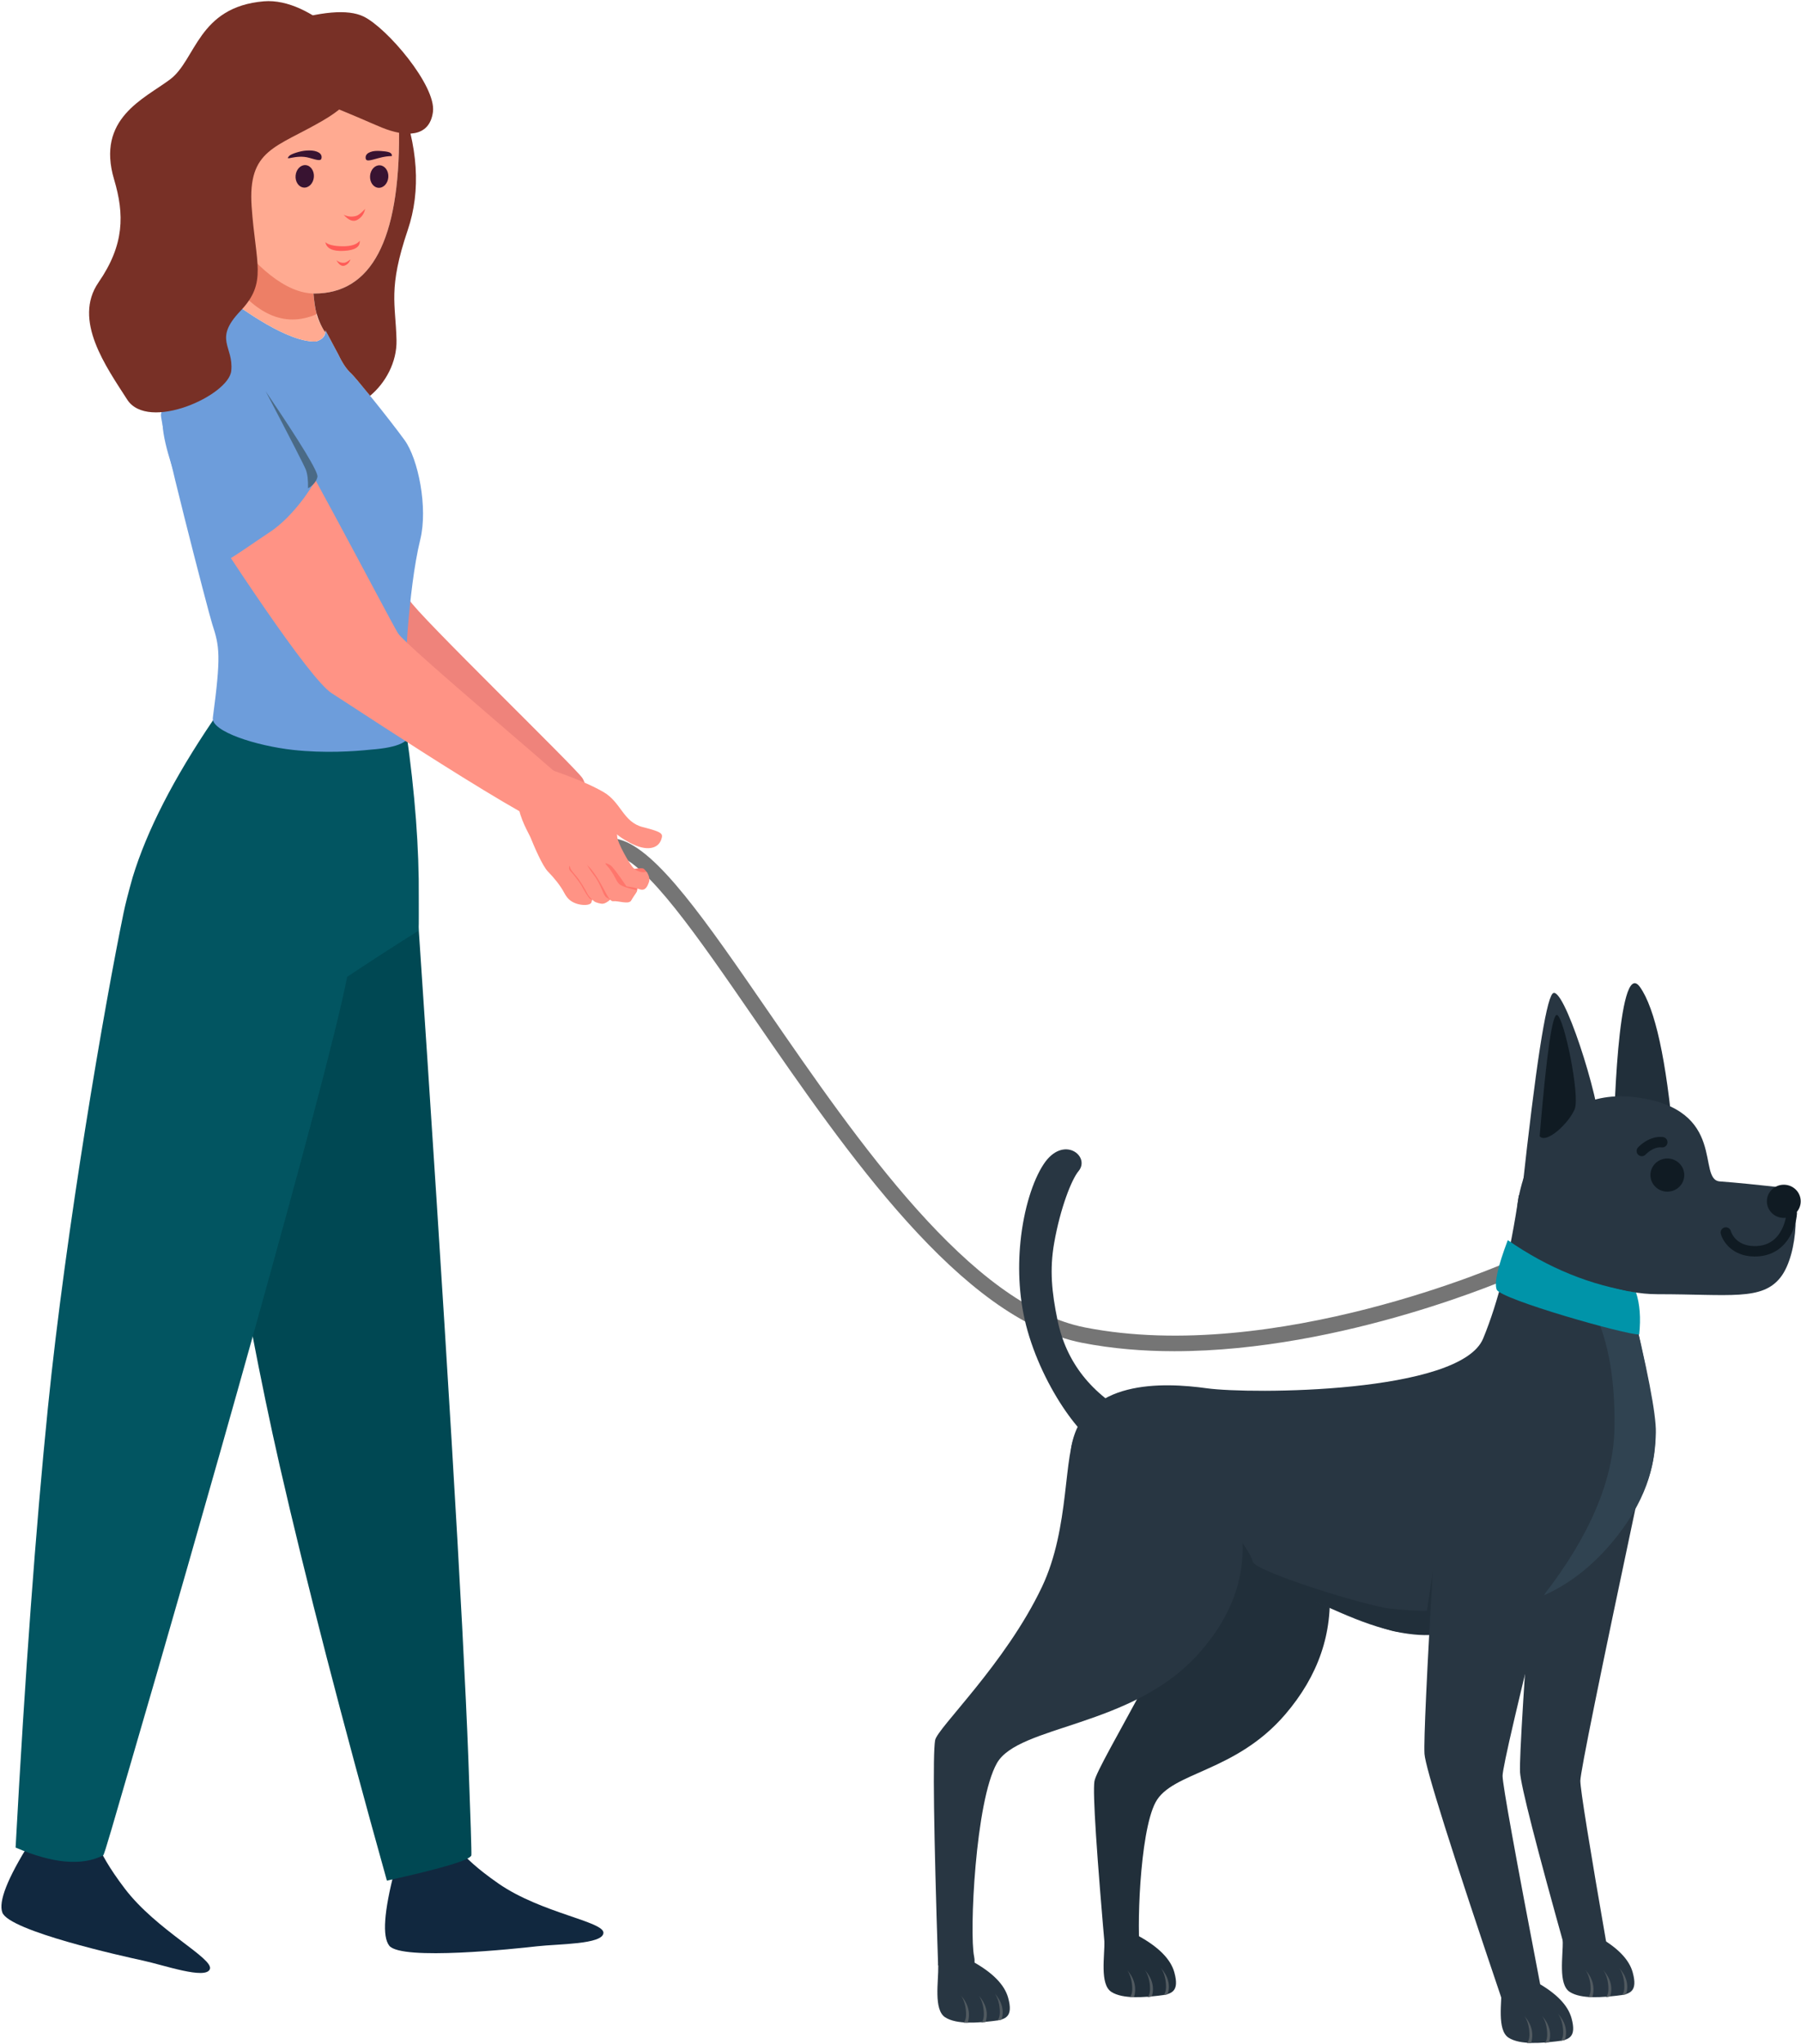 <?xml version="1.0" encoding="UTF-8"?> <svg xmlns="http://www.w3.org/2000/svg" width="282" height="320" viewBox="0 0 282 320" fill="none"> <path d="M183.895 211.55C179.021 211.55 174.147 211.159 169.425 210.233C150.492 206.514 132.54 180.447 118.114 159.503C109.127 146.453 101.365 135.185 96.391 133.81C90.419 132.162 88.882 133.153 88.553 133.495C88.113 133.957 88.363 134.739 88.365 134.748C88.572 135.383 88.235 136.076 87.602 136.293C86.966 136.508 86.282 136.185 86.056 135.554C85.774 134.758 85.6 133.082 86.752 131.841C88.363 130.111 91.726 129.983 97.043 131.453C102.876 133.066 110.488 144.119 120.127 158.115C134.303 178.695 151.943 204.305 169.898 207.831C199.601 213.661 235.837 197.688 236.198 197.525C236.817 197.251 237.537 197.525 237.815 198.142C238.089 198.758 237.812 199.481 237.198 199.758C236.885 199.897 210.454 211.55 183.895 211.55Z" fill="#757575"></path> <path d="M256.609 233.654C250.502 262.433 247.448 277.485 247.448 278.81C247.448 280.139 248.858 288.896 251.675 305.087L245.334 306.13C240.575 289.146 238.132 279.59 238.007 277.468C237.882 275.344 238.681 262.457 240.404 238.805C242.156 237.743 247.559 236.026 256.609 233.654Z" fill="#283642"></path> <path d="M250.078 303.12C253.227 304.861 255.082 306.752 255.645 308.792C256.489 311.853 255.223 312.225 253.178 312.451C251.135 312.674 247.614 313.046 245.78 311.853C243.949 310.658 244.748 306.255 244.701 303.791C244.669 302.15 246.462 301.925 250.078 303.12Z" fill="#283642"></path> <path d="M253.949 312.364C254.278 312.052 254.4 311.424 254.319 310.479C254.235 309.534 253.976 308.743 253.542 308.107C254.694 309.428 255.05 310.799 254.612 312.226L253.949 312.364Z" fill="#515A60"></path> <path d="M251.447 312.698C251.776 312.388 251.898 311.758 251.817 310.813C251.735 309.867 251.477 309.079 251.042 308.444C252.192 309.761 252.553 311.139 252.121 312.573L251.447 312.698Z" fill="#515A60"></path> <path d="M248.665 312.698C248.994 312.388 249.116 311.758 249.035 310.813C248.95 309.867 248.692 309.079 248.258 308.444C249.41 309.761 249.765 311.179 249.328 312.698H248.665Z" fill="#515A60"></path> <path d="M208.131 248.274C208.732 255.652 206.43 262.37 201.225 268.43C193.417 277.517 183.496 277.386 180.939 282.17C178.385 286.954 177.978 302.886 178.546 305.757C178.923 307.669 177.144 308.172 173.21 307.267C171.697 290.154 171.08 280.692 171.365 278.886C171.789 276.175 186.166 253.647 189.676 240.143C191.45 233.322 206.995 241.1 208.131 248.274Z" fill="#212F3A"></path> <path d="M178.309 303.119C181.455 304.861 183.311 306.751 183.876 308.791C184.721 311.853 183.452 312.225 181.409 312.45C179.366 312.673 175.842 313.045 174.011 311.853C172.18 310.658 172.979 306.254 172.933 303.79C172.9 302.15 174.693 301.924 178.309 303.119Z" fill="#212F3A"></path> <path d="M182.178 312.364C182.507 312.051 182.632 311.424 182.547 310.478C182.466 309.533 182.208 308.743 181.773 308.107C182.925 309.427 183.281 310.799 182.844 312.225L182.178 312.364Z" fill="#515A60"></path> <path d="M179.678 312.697C180.007 312.388 180.129 311.757 180.048 310.812C179.966 309.867 179.706 309.079 179.274 308.443C180.423 309.761 180.784 311.138 180.352 312.572L179.678 312.697Z" fill="#515A60"></path> <path d="M176.894 312.697C177.223 312.388 177.348 311.757 177.263 310.812C177.182 309.867 176.924 309.079 176.489 308.443C177.641 309.761 177.997 311.179 177.559 312.697H176.894Z" fill="#515A60"></path> <path d="M173.647 226.901C170.852 227.254 163.769 218.466 160.892 208.347C159.566 203.689 159.341 198.785 159.786 194.393C160.305 189.243 161.745 184.793 163.413 182.269C166.502 177.592 170.816 181.039 168.871 183.364C167.779 184.673 166.027 189.142 165.068 194.57C164.321 198.791 164.69 202.347 165.587 206.69C166.95 213.305 170.922 218.33 177.505 221.767C176.799 224.953 175.514 226.665 173.647 226.901Z" fill="#283642"></path> <path d="M167.741 226.559C169.621 215.85 182.208 216.415 188.973 217.353C195.735 218.292 228.662 218.2 232.232 209.559C234.611 203.797 236.472 196.314 237.82 187.107L253.452 199.541C253.689 198.894 253.865 198.381 253.976 198.003C256.859 209.651 258.549 217.73 259.051 222.24C259.801 229.001 257.546 235.952 250.972 242.526C244.394 249.103 231.995 257.179 220.158 255.677C208.324 254.174 195.172 242.339 178.825 242.714C181.887 242.029 185.636 241.116 190.073 239.975C177.285 236.24 166.902 231.353 167.741 226.559Z" fill="#283642"></path> <path d="M252.792 223.527C252.92 215.386 251.659 208.945 249.016 204.202L248.176 200.611L255.142 202.863C257.959 214.324 259.337 221.46 259.274 224.279C259.182 228.506 258.334 233.953 253.262 240.434C249.88 244.756 246.025 247.875 241.697 249.793L241.661 249.828C248.956 240.434 252.667 231.668 252.792 223.527Z" fill="#304351"></path> <path d="M224.481 245.275L225.184 255.842C223.462 256.138 221.223 256.005 218.468 255.443C215.714 254.878 207.542 251.591 193.95 245.579C193.637 242.23 193.012 239.804 192.072 238.299C194.561 241.399 195.922 243.466 196.158 244.498C196.511 246.049 214.054 251.496 217.811 251.873C220.316 252.123 222.188 252.224 223.424 252.178L224.481 245.275Z" fill="#212F3A"></path> <path d="M242.705 246.193C237.749 266.097 235.272 276.713 235.272 278.041C235.272 279.367 237.249 290.314 241.202 310.883L235.378 313.668C227.282 289.738 223.171 276.71 223.046 274.586C222.921 272.464 223.399 262.104 224.481 243.507C226.233 242.445 232.308 243.341 242.705 246.193Z" fill="#283642"></path> <path d="M240.496 310.286C243.645 312.027 245.5 313.918 246.063 315.958C246.908 319.019 245.642 319.391 243.599 319.614C241.553 319.84 238.032 320.212 236.201 319.019C234.367 317.824 235.166 313.421 235.119 310.957C235.087 309.316 236.88 309.091 240.496 310.286Z" fill="#283642"></path> <path d="M244.367 319.527C244.696 319.218 244.818 318.59 244.737 317.645C244.655 316.7 244.395 315.909 243.963 315.273C245.112 316.594 245.468 317.965 245.03 319.392L244.367 319.527Z" fill="#515A60"></path> <path d="M241.865 319.864C242.194 319.555 242.316 318.924 242.235 317.979C242.153 317.034 241.895 316.243 241.46 315.61C242.61 316.928 242.971 318.305 242.542 319.739L241.865 319.864Z" fill="#515A60"></path> <path d="M239.083 319.864C239.412 319.555 239.534 318.924 239.453 317.979C239.371 317.034 239.11 316.243 238.678 315.61C239.828 316.928 240.184 318.346 239.746 319.864H239.083Z" fill="#515A60"></path> <path d="M193.105 234.051C196.237 243.208 194.357 251.567 187.467 259.132C177.136 270.476 159.474 270.079 156.094 276.05C152.712 282.021 151.772 302.72 152.524 306.303C153.024 308.694 151.144 309.158 146.887 307.697C146.197 286.465 146.042 274.722 146.417 272.467C146.735 270.565 157.415 260.517 163.142 248.467C167.611 239.065 166.402 227.599 168.681 223.899C173.28 216.437 191.602 225.094 193.105 234.051Z" fill="#283642"></path> <path d="M152.288 307.099C155.437 308.843 157.29 310.734 157.855 312.774C158.7 315.833 157.431 316.208 155.388 316.431C153.345 316.656 149.824 317.028 147.99 315.833C146.159 314.64 146.958 310.234 146.912 307.773C146.879 306.13 148.672 305.907 152.288 307.099Z" fill="#283642"></path> <path d="M156.157 316.343C156.485 316.034 156.61 315.403 156.526 314.458C156.445 313.513 156.187 312.722 155.752 312.089C156.904 313.407 157.26 314.781 156.822 316.208L156.157 316.343Z" fill="#515A60"></path> <path d="M153.657 316.681C153.986 316.368 154.108 315.741 154.027 314.795C153.945 313.85 153.687 313.059 153.252 312.424C154.402 313.744 154.763 315.121 154.331 316.556L153.657 316.681Z" fill="#515A60"></path> <path d="M150.873 316.681C151.201 316.368 151.326 315.741 151.242 314.795C151.161 313.85 150.902 313.059 150.468 312.424C151.62 313.744 151.976 315.162 151.538 316.681H150.873Z" fill="#515A60"></path> <path d="M256.666 208.932C254.729 209.032 234.965 203.431 234.353 201.902C233.946 200.883 234.525 198.302 236.087 194.16C242.425 198.552 249.116 201.269 256.155 202.309C256.767 204.143 256.938 206.351 256.666 208.932Z" fill="#0094A9"></path> <path d="M252.7 177.852C252.648 177.461 253.227 149.525 256.786 154.532C259.157 157.87 260.912 165.905 262.056 178.643C255.995 179.433 252.876 179.17 252.7 177.852Z" fill="#212F3A"></path> <path d="M278.791 199.989C275.893 203.678 270.886 202.624 259.551 202.624C248.22 202.624 237.266 193.606 237.529 189.39C237.793 185.174 241.632 169.948 256.126 171.792C270.622 173.637 265.612 184.704 269.302 184.967C271.763 185.144 275.276 185.494 279.846 186.021C281.821 186.945 281.69 196.3 278.791 199.989Z" fill="#283642"></path> <path d="M238.336 186.418C240.444 167.093 242.026 156.814 243.08 155.586C244.661 153.741 250.458 171.792 250.592 177.193C250.722 182.596 242.816 189.974 238.336 186.418Z" fill="#283642"></path> <path d="M241.077 177.904C242.164 164.862 243.082 158.53 243.829 158.913C244.949 159.486 247.394 171.509 246.579 173.609C245.764 175.709 242.199 179.142 241.077 177.904Z" fill="#101B23"></path> <path d="M263.722 183.972C263.722 185.406 262.534 186.569 261.073 186.569C259.608 186.569 258.424 185.406 258.424 183.972C258.424 182.538 259.608 181.375 261.073 181.375C262.534 181.375 263.722 182.538 263.722 183.972Z" fill="#101B23"></path> <path d="M257.074 181.017C256.878 181.017 256.682 180.946 256.525 180.805C256.193 180.503 256.169 179.99 256.468 179.659C256.538 179.58 258.198 177.771 260.375 178.018C260.823 178.069 261.143 178.474 261.092 178.92C261.04 179.368 260.627 179.691 260.19 179.637C258.85 179.487 257.688 180.74 257.677 180.751C257.517 180.927 257.294 181.017 257.074 181.017Z" fill="#101B23"></path> <path d="M274.768 196.721C274.7 196.721 274.629 196.718 274.561 196.718C271.22 196.634 269.753 194.36 269.443 193.17C269.329 192.733 269.59 192.287 270.024 192.176C270.462 192.059 270.905 192.323 271.019 192.757C271.043 192.844 271.682 195.015 274.602 195.088C279.291 195.235 279.726 190.093 279.742 189.875C279.775 189.427 280.185 189.082 280.612 189.12C281.06 189.15 281.4 189.538 281.37 189.987C281.212 192.336 279.628 196.721 274.768 196.721Z" fill="#101B23"></path> <path d="M281.956 188.083C281.956 189.517 280.772 190.68 279.308 190.68C277.846 190.68 276.659 189.517 276.659 188.083C276.659 186.646 277.846 185.483 279.308 185.483C280.772 185.483 281.956 186.646 281.956 188.083Z" fill="#101B23"></path> <path d="M69.932 287.726C71.272 288.111 71.255 290.187 78.074 294.908C84.758 299.534 94.617 300.83 94.486 302.634C94.359 304.435 87.45 304.334 84.097 304.714C80.903 305.081 62.82 307.021 60.948 304.619C59.839 303.199 60.117 299.281 61.782 292.868C67.487 292.357 69.902 287.717 69.932 287.726Z" fill="#11283F"></path> <path d="M73.334 275.36C73.676 284.458 73.855 290.23 73.806 290.467C73.657 291.195 69.248 292.52 60.581 294.438C53.509 269.134 47.924 247.522 43.824 229.604C37.673 202.725 32.425 168.492 30.702 154.211C30.544 152.91 30.409 151.041 30.295 148.607C30.102 141.112 30.963 133.422 32.884 125.539L42.276 121.842C53.917 116.776 61.586 123.227 65.276 141.197C69.829 208.788 72.513 253.509 73.334 275.36Z" fill="#004853"></path> <path d="M13.932 286.245C15.092 287.041 14.459 289.008 19.542 295.688C24.524 302.232 33.517 306.624 32.859 308.298C32.202 309.971 25.66 307.659 22.359 306.947C19.21 306.268 1.434 302.316 0.367 299.431C-0.266 297.722 1.163 294.088 4.651 288.522C10.229 289.864 13.907 286.226 13.932 286.245Z" fill="#11283F"></path> <path d="M65.547 145.706C61.798 148.055 58.065 150.468 54.354 152.94C51.189 169.35 29.92 243.746 20.558 275.762C17.958 284.648 16.358 290.379 16.154 290.483C12.815 292.167 8.243 291.759 2.442 289.257C3.912 262.207 5.596 239.274 7.493 220.466C10.337 192.25 16.39 157.297 19.354 142.897C19.623 141.585 20.096 139.735 20.77 137.347C22.992 130.059 27.189 121.866 33.356 112.769L41.2 115.417C45.949 115.955 50.535 116.463 54.955 116.946C58.905 117.376 61.793 116.593 63.613 114.602C64.982 124.199 65.637 132.851 65.572 140.558C65.561 141.683 65.599 144.616 65.547 145.706Z" fill="#025561"></path> <path d="M45.685 54.145C48.28 57.481 62.964 91.79 64.094 93.925C65.221 96.06 90.207 120.258 91.196 121.823C92.185 123.39 91.628 125.816 89.803 127.712C87.977 129.611 57.767 106.037 53.034 102.498C49.673 99.982 38.29 79.403 31.971 67.681C28.368 60.996 32.715 52.534 40.292 52.053C42.468 51.917 44.414 52.504 45.685 54.145Z" fill="#EF837B"></path> <path d="M63.868 98.23C63.32 104.736 63.578 111.777 64.108 114.483C64.423 116.08 62.41 117.042 58.071 117.362C55.389 117.647 50.79 117.949 45.883 117.408C40.14 116.778 33.041 114.51 33.324 112.383C34.625 102.636 34.381 101.21 33.231 97.711C32.672 96.008 24.924 66.124 25.206 64.842C26.233 60.18 29.645 54.139 35.448 46.72L35.609 46.666C37.896 48.375 45.098 53.639 49.489 53.468C50.529 53.145 51.018 52.558 50.956 51.708L53.001 55.546C53.645 56.894 54.308 57.869 54.985 58.469C55.639 59.048 60.869 65.488 63.349 68.906C65.485 71.848 67.031 79.478 65.805 84.479C64.8 88.578 64.222 94.011 63.868 98.23Z" fill="#6D9DDB"></path> <path d="M86.904 135.161C91.302 134.96 93.875 134.761 94.622 134.568C95.744 134.278 98.602 135.929 99.32 136.019C99.341 136.022 99.366 136.027 99.39 136.03H99.388C100.151 135.916 100.61 135.908 100.768 136.003C100.925 136.098 101.14 136.353 101.411 136.763L101.142 136.848C101.088 136.82 101.02 136.785 100.941 136.747L99.798 139.116L99.743 139.45L98.749 141.074L95.535 140.854L95.44 140.906L92.715 140.838L92.449 141.466L86.904 135.161Z" fill="#FF766C"></path> <path d="M86.35 120.551C89.884 121.76 92.59 122.904 94.47 123.988C97.287 125.615 97.545 128.712 100.667 129.497C103.786 130.282 103.818 130.545 103.558 131.379C103.074 132.933 101.208 133.327 98.648 131.96C96.089 130.597 96.652 130.268 96.649 131.05C96.649 131.83 98.551 135.315 99.23 135.943C99.909 136.573 100.898 136.654 101.072 136.481C101.243 136.307 101.865 137.361 101.623 138.067C101.381 138.773 101.053 139.537 100.159 139.227C99.564 139.021 98.874 138.868 98.091 138.771C96.752 136.793 95.921 135.698 95.603 135.484C95.122 135.163 94.592 135.022 94.869 135.326C96.385 136.991 96.404 138.089 97.143 138.542C97.885 138.993 99.344 139.276 99.675 139.366C100.004 139.458 99.113 140.335 98.801 140.995C98.491 141.655 96.719 140.993 96.04 141.101C95.358 141.21 94.772 139.428 93.595 137.554C92.416 135.682 92.117 135.742 91.797 135.179C91.585 134.805 91.468 134.481 91.449 134.21C91.694 135.073 92.21 136.011 92.995 137.024C94.174 138.54 94.448 140.235 94.959 140.509C95.472 140.781 95.554 140.884 95.315 141.05C95.073 141.213 94.769 141.444 94.413 141.487C94.057 141.533 93.283 141.283 93.123 141.175C92.965 141.069 92.264 140.515 91.946 139.865C91.626 139.219 90.816 137.836 90.142 137.067C89.471 136.299 89.257 136.016 89.21 135.519C89.039 135.834 89.075 136.122 89.319 136.386C89.683 136.782 90.65 137.929 91.12 138.784C91.59 139.643 91.995 140.297 92.269 140.604C92.541 140.908 92.805 140.702 92.604 141.262C92.403 141.821 91.096 141.742 90.346 141.501C89.596 141.259 88.925 140.898 88.336 139.765C87.749 138.635 86.689 137.361 85.812 136.47C84.931 135.579 83.633 132.509 83.087 131.159C82.541 129.812 77.322 121.977 86.35 120.551Z" fill="#FF9385"></path> <path d="M41.007 60.851C43.84 63.986 61.038 97.108 62.323 99.154C63.608 101.199 90.324 123.471 91.427 124.96C92.528 126.449 92.155 128.907 90.476 130.936C88.795 132.963 56.913 111.704 51.931 108.525C48.394 106.265 35.511 86.59 28.336 75.371C24.247 68.974 27.95 60.21 35.473 59.17C37.63 58.868 39.616 59.311 41.007 60.851Z" fill="#FF9385"></path> <path d="M49.146 75.588C49.046 75.893 46.09 80.782 42.218 83.33C38.347 85.876 34.476 88.831 33.56 88.424C32.642 88.016 24.799 70.223 25.51 65.605C25.853 63.394 27.651 55.112 33.05 55.215C36.649 55.283 40.013 58.236 43.137 64.076C47.212 71.546 49.214 75.385 49.146 75.588Z" fill="#6D9DDB"></path> <path d="M47.872 73.499C47.6 72.82 45.514 68.746 41.607 61.275C47.177 69.493 49.877 73.959 49.706 74.67C49.538 75.385 49.046 75.977 48.231 76.452C48.263 75.162 48.144 74.179 47.872 73.499Z" fill="#4A6A86"></path> <path d="M33.984 38.435L49.198 43.648C48.649 46.702 49.225 49.502 50.926 52.053C50.806 52.73 50.328 53.202 49.489 53.468C45.098 53.64 37.896 48.375 35.609 46.666L35.448 46.721C35.364 46.824 35.253 46.971 35.109 47.158C35.348 44.743 35.334 41.312 33.984 38.435Z" fill="#FFAA91"></path> <path d="M49.084 45.958C49.195 47.446 49.366 48.519 49.597 49.182C44.452 51.423 39.64 49.179 35.163 42.451C35.196 42.168 34.861 40.976 34.158 38.873C43.017 42.127 47.992 44.491 49.084 45.958Z" fill="#ED7F66"></path> <path d="M62.486 20.854C62.57 37.59 58.152 45.957 49.23 45.957C40.254 45.96 29.664 28.67 28.129 18.282C27.377 13.194 27.366 10.404 36.717 5.226C46.065 0.046 60.945 2.412 62.486 20.854Z" fill="#FFAA91"></path> <path d="M58.003 23.796C58.475 23.62 59.011 23.595 59.695 23.647C60.627 23.715 61.214 23.823 61.328 24.182C61.491 24.69 61.328 24.182 59.171 24.782C57.864 25.144 57.299 25.323 57.25 24.744C57.207 24.228 57.587 23.948 58.003 23.796Z" fill="#381331"></path> <path d="M59.489 25.882C60.279 25.934 60.869 26.765 60.804 27.738C60.739 28.71 60.046 29.455 59.258 29.403C58.467 29.351 57.878 28.52 57.943 27.548C58.008 26.575 58.698 25.831 59.489 25.882Z" fill="#381331"></path> <path d="M50.355 24.693C50.304 25.271 49.739 25.087 48.434 24.715C46.283 24.098 44.378 25.375 45.313 24.389C45.571 24.114 46.986 23.636 47.918 23.576C48.606 23.53 49.138 23.56 49.611 23.739C50.024 23.894 50.404 24.177 50.355 24.693Z" fill="#381331"></path> <path d="M49.144 27.735C49.059 28.705 48.35 29.439 47.562 29.368C46.775 29.3 46.201 28.458 46.285 27.488C46.37 26.516 47.079 25.785 47.867 25.853C48.654 25.921 49.228 26.763 49.144 27.735Z" fill="#381331"></path> <path d="M54.879 40.603C54.718 41.087 54.417 41.413 53.974 41.581C53.531 41.75 53.099 41.473 52.678 40.753C53.075 41.057 53.485 41.185 53.909 41.141C54.137 41.12 54.46 40.938 54.879 40.603Z" fill="#FF5B57"></path> <path d="M53.841 39.278C52.097 39.37 51.129 38.914 50.945 37.909C51.377 38.324 52.265 38.539 53.615 38.558C54.965 38.574 55.867 38.289 56.327 37.697C56.413 38.658 55.585 39.185 53.841 39.278Z" fill="#FF5B57"></path> <path d="M57.169 32.706C57.025 33.454 56.631 34.019 55.987 34.402C55.343 34.785 54.618 34.527 53.814 33.63C54.49 33.94 55.148 33.991 55.791 33.793C56.139 33.684 56.598 33.321 57.169 32.706Z" fill="#FF5B57"></path> <path d="M55.158 10.597C56.968 13.267 55.43 16.03 50.54 18.882C43.205 23.161 38.79 23.364 39.401 32.329C40.013 41.293 41.914 44.213 37.635 48.695C33.356 53.178 36.617 54.196 36.209 58.067C35.801 61.938 23.169 67.643 19.908 62.549C16.648 57.456 11.351 50.122 15.426 44.213C19.501 38.305 19.487 33.546 17.871 28.118C15.018 18.543 22.557 15.487 26.632 12.431C30.708 9.375 30.979 1.089 41.303 0.206C48.858 -0.44 57.603 9.171 55.158 10.597Z" fill="#783026"></path> <path d="M44.156 3.67C50.222 1.768 54.479 1.404 56.924 2.583C60.592 4.349 68.335 13.449 67.791 17.524C67.248 21.598 63.445 21.463 59.777 19.968C56.109 18.474 46.329 13.721 42.933 14.943C39.537 16.166 39.673 5.028 44.156 3.67Z" fill="#783026"></path> <path d="M49.084 45.96C49.084 45.957 49.084 45.952 49.084 45.949C49.133 45.952 49.181 45.957 49.23 45.957C58.152 45.957 62.57 37.59 62.486 20.854C62.306 18.695 61.937 16.763 61.421 15.033C61.815 15.03 62.176 15.084 62.494 15.215C65.482 22.911 65.933 29.838 63.852 35.996C60.728 45.232 61.95 47.541 62.086 53.245C62.168 56.728 60.323 60.001 57.949 61.965C56.484 60.159 55.278 58.727 54.985 58.469C54.308 57.869 53.645 56.894 53.001 55.546L50.956 51.708C50.964 51.833 50.945 51.941 50.926 52.053C50.151 50.89 49.69 49.657 49.421 48.505C49.195 47.424 49.084 45.965 49.084 45.96Z" fill="#783026"></path> </svg> 